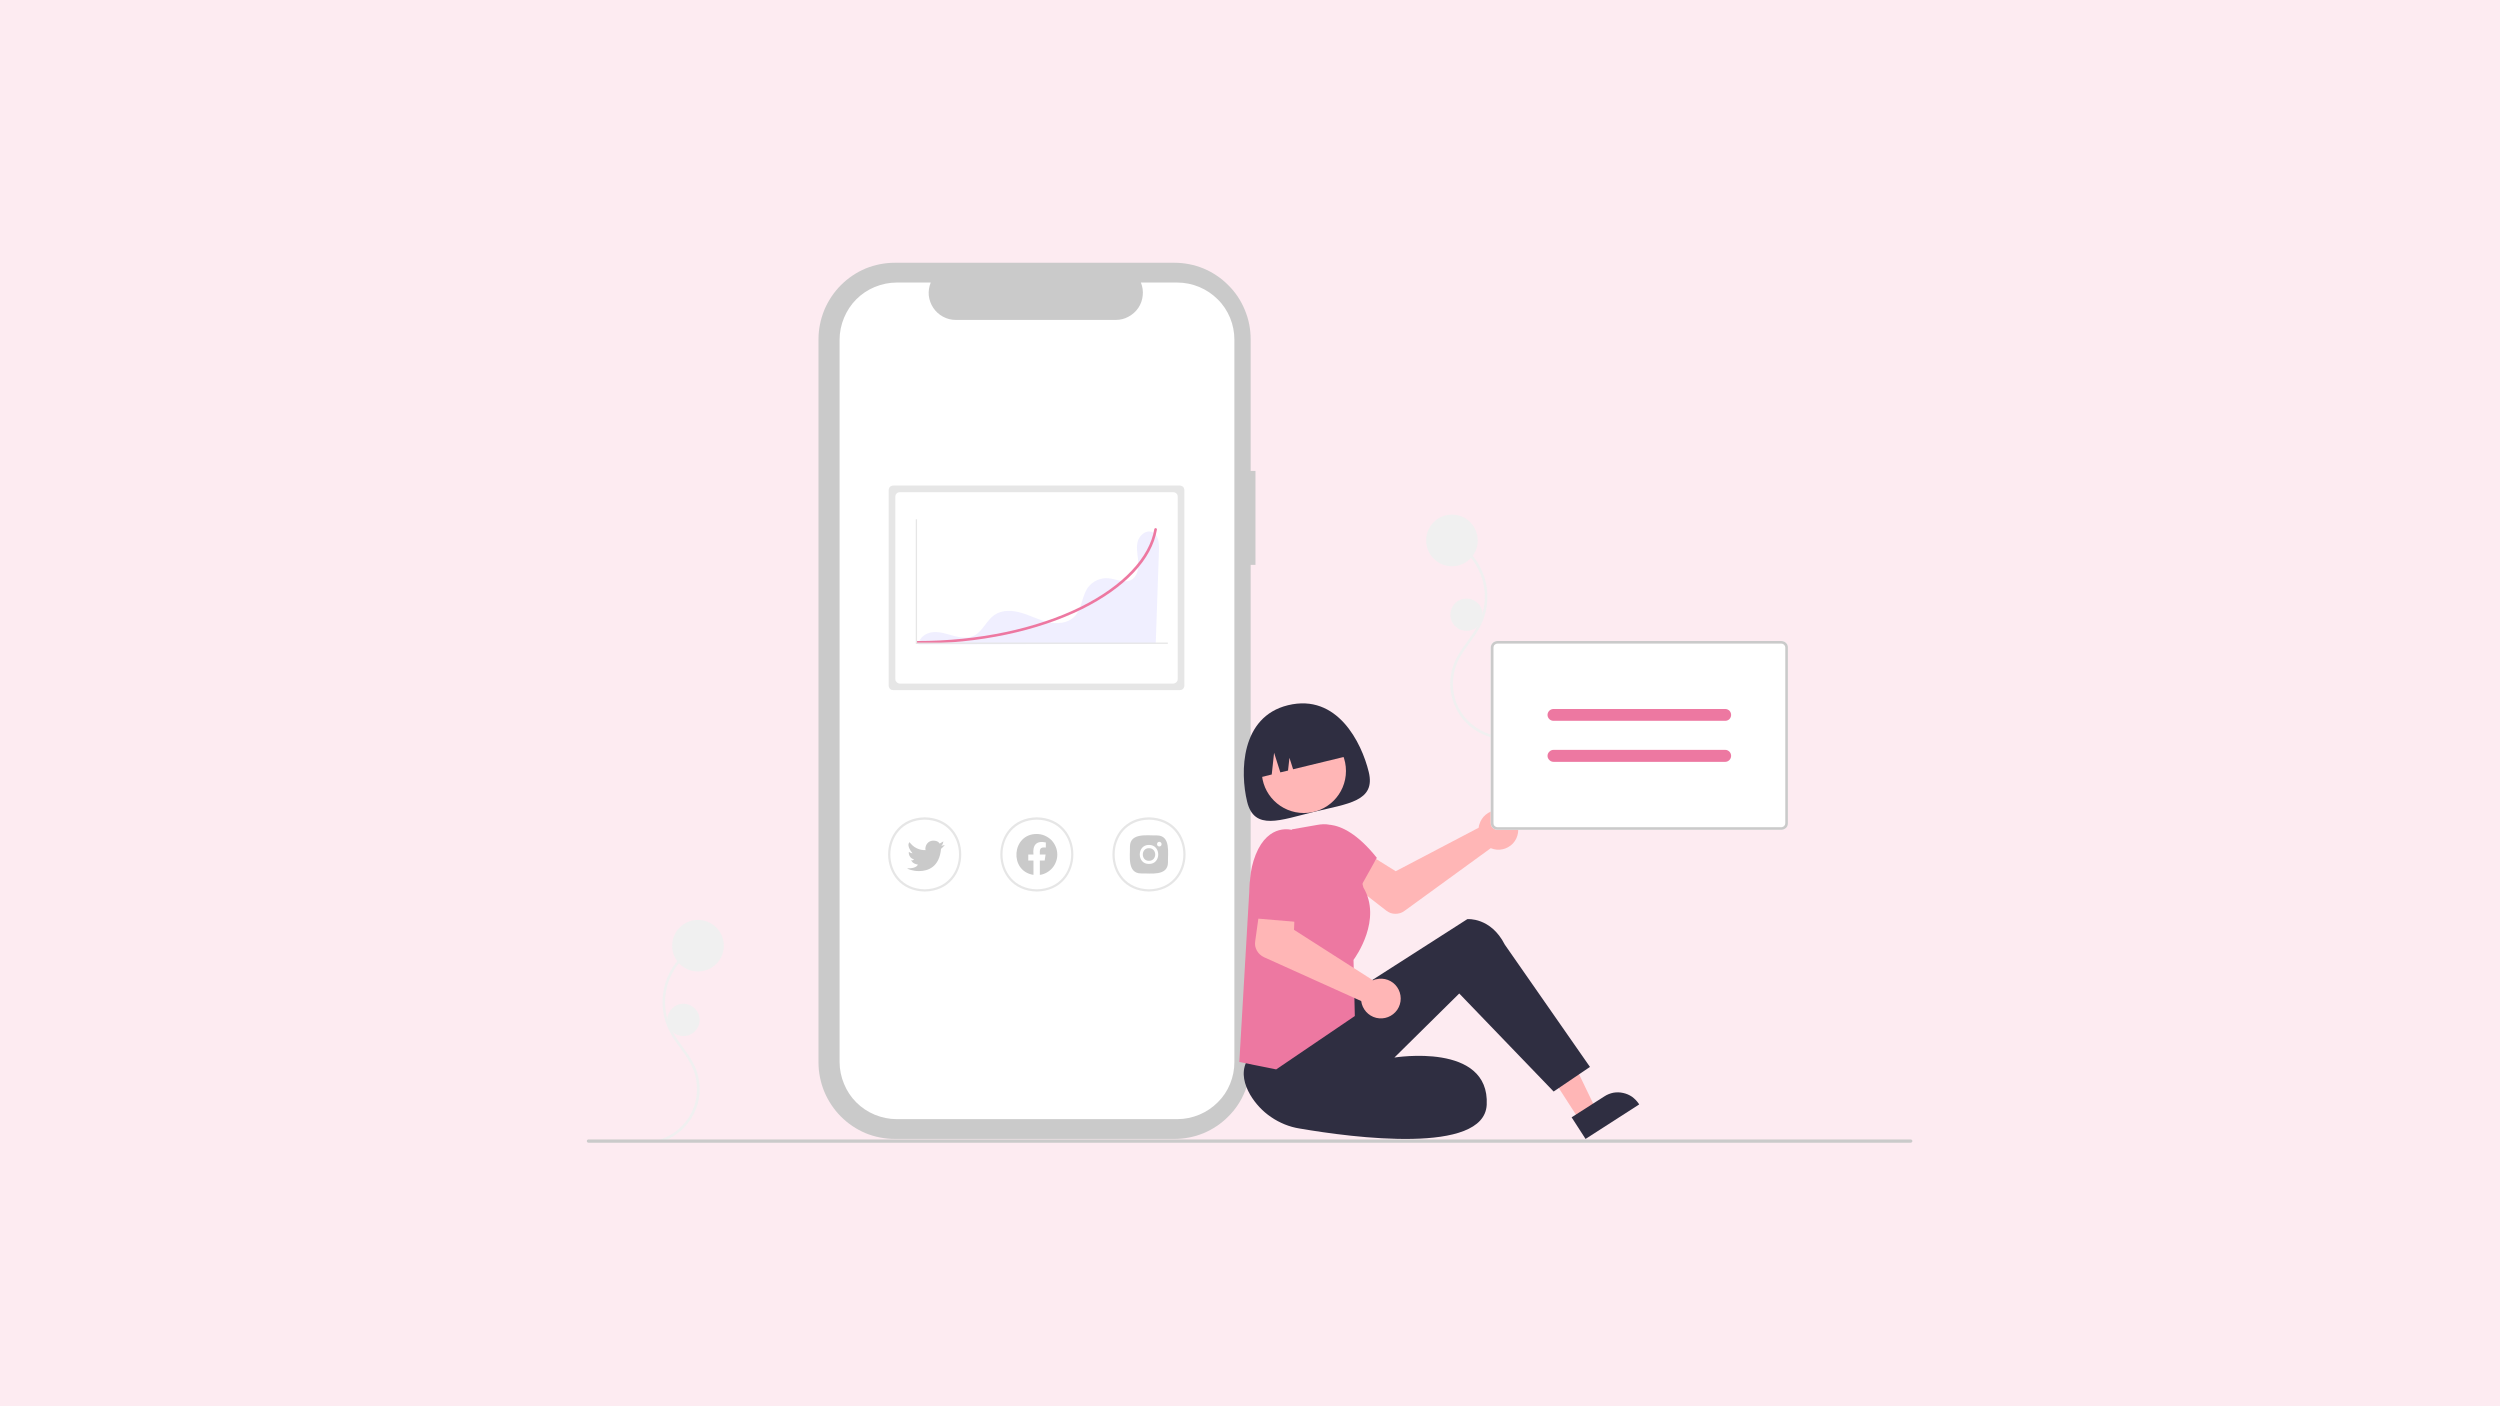 <svg version="1.2" xmlns="http://www.w3.org/2000/svg" viewBox="0 0 1920 1080" width="1920" height="1080">
	<title>expert-tips-for-crafting-high-converting-website-for-your-7-figure-agency-svg</title>
	<style>
		.s0 { fill: #fdebf1 } 
		.s1 { fill: #f0f0f0 } 
		.s2 { fill: #cacaca } 
		.s3 { fill: #ffffff } 
		.s4 { fill: #e6e6e6 } 
		.s5 { fill: #ffb6b6 } 
		.s6 { fill: #2f2e41 } 
		.s7 { fill: #ed78a1 } 
		.s8 { opacity: .1;fill: #6c63ff } 
	</style>
	<path id="Rectangle" class="s0" d="m0 0h1920v1080h-1920z"/>
	<g id="Folder 2">
		<g id="Folder 1">
			<path id="Layer" class="s1" d="m506.9 877.2c5.6-1.6 10.7-4.4 15.1-8.1 4.5-3.7 8.1-8.3 10.7-13.4 2.7-5.2 4.2-10.8 4.6-16.6 0.3-5.8-0.5-11.6-2.4-17-4.1-11.6-13.4-20.1-18.9-30.8-2.7-5.3-4.4-10.9-5-16.8-0.6-5.8-0.1-11.7 1.4-17.4 1.6-5.7 4.2-11 7.7-15.7 3.5-4.8 7.9-8.8 12.8-11.9q1.8-1.1 3.6-2.1c1.1-0.6 0.1-2.3-1-1.7-5.2 2.7-9.8 6.2-13.7 10.5-3.9 4.2-7.1 9.2-9.3 14.5-2.2 5.4-3.4 11.1-3.7 16.9-0.2 5.7 0.6 11.5 2.3 17q0.7 2.2 1.6 4.3 0.9 2.1 2 4.1 1 2 2.2 4 1.2 1.9 2.6 3.8c3.5 4.9 7.2 9.6 10.2 14.9q2.3 4 3.7 8.4 1.4 4.5 1.7 9.1 0.4 4.6-0.3 9.1-0.6 4.6-2.3 8.9-1.5 3.9-3.7 7.3-2.3 3.4-5.2 6.4-2.8 2.9-6.2 5.2-3.4 2.3-7.2 3.9-1.9 0.7-3.8 1.3-0.4 0.1-0.6 0.5-0.2 0.3-0.1 0.7 0.1 0.4 0.5 0.6 0.3 0.2 0.7 0.1z"/>
			<path id="Layer" class="s1" d="m536 746.1c-10.9 0-19.8-8.8-19.8-19.8 0-11 8.9-19.8 19.8-19.8 11 0 19.9 8.8 19.9 19.8 0 11-8.9 19.8-19.9 19.8z"/>
			<path id="Layer" class="s1" d="m524.9 795.7c-6.9 0-12.4-5.5-12.4-12.4 0-6.8 5.5-12.4 12.4-12.4 6.8 0 12.4 5.6 12.4 12.4 0 6.9-5.6 12.4-12.4 12.4z"/>
			<path id="Layer" class="s1" d="m1144.2 566c-5.5-1.7-10.7-4.4-15.1-8.1-4.5-3.7-8.1-8.3-10.7-13.5-2.6-5.1-4.2-10.8-4.5-16.5-0.4-5.8 0.4-11.6 2.3-17 4.1-11.6 13.4-20.1 18.9-30.9 2.7-5.2 4.4-10.9 5-16.7 0.6-5.9 0.1-11.8-1.4-17.5-1.6-5.6-4.2-11-7.7-15.7-3.5-4.7-7.8-8.7-12.8-11.9q-1.7-1.1-3.5-2c-1.2-0.6-0.2-2.3 1-1.7 5.1 2.6 9.7 6.2 13.6 10.4 4 4.3 7.1 9.2 9.3 14.6 2.2 5.3 3.5 11 3.7 16.8 0.2 5.8-0.5 11.6-2.3 17.1q-0.7 2.2-1.6 4.3-0.9 2.1-2 4.1-1 2-2.2 3.9-1.2 2-2.6 3.8c-3.4 5-7.2 9.7-10.2 15q-2.3 4-3.7 8.4-1.3 4.4-1.7 9-0.4 4.6 0.3 9.2 0.6 4.6 2.3 8.9 1.5 3.8 3.8 7.3 2.2 3.4 5.1 6.3 2.9 2.9 6.3 5.2 3.4 2.3 7.2 3.9 1.8 0.8 3.7 1.4 0.4 0.1 0.6 0.4 0.2 0.4 0.1 0.8-0.1 0.4-0.4 0.6-0.4 0.2-0.8 0.1z"/>
			<path id="Layer" class="s1" d="m1115.1 434.9c-11 0-19.8-8.9-19.8-19.8 0-11 8.8-19.9 19.8-19.9 11 0 19.8 8.9 19.8 19.9 0 10.9-8.8 19.8-19.8 19.8z"/>
			<path id="Layer" class="s1" d="m1126.3 484.5c-6.9 0-12.4-5.5-12.4-12.4 0-6.9 5.5-12.4 12.4-12.4 6.8 0 12.4 5.5 12.4 12.4 0 6.9-5.6 12.4-12.4 12.4z"/>
			<path id="Layer" class="s2" d="m964.2 361.7h-3.7v-101.3c0-7.7-1.5-15.3-4.5-22.4-2.9-7.1-7.2-13.6-12.7-19-5.4-5.5-11.9-9.8-19-12.8-7.1-2.9-14.7-4.4-22.4-4.4h-214.6c-7.7 0-15.4 1.5-22.5 4.4-7.1 3-13.5 7.3-19 12.8-5.4 5.4-9.7 11.9-12.7 19-2.9 7.1-4.5 14.7-4.5 22.4v555.7c0 7.7 1.6 15.3 4.5 22.4 3 7.1 7.3 13.6 12.7 19 5.5 5.5 11.9 9.8 19 12.8 7.1 2.9 14.8 4.4 22.5 4.4h214.6c7.7 0 15.3-1.5 22.4-4.4 7.1-3 13.6-7.3 19-12.8 5.5-5.4 9.8-11.9 12.7-19 3-7.1 4.5-14.7 4.5-22.4v-382.3h3.7z"/>
			<path id="Layer" class="s3" d="m904.2 217h-28c1.3 3.2 1.8 6.6 1.4 10-0.3 3.4-1.5 6.7-3.4 9.5-1.9 2.8-4.5 5.1-7.5 6.7-3 1.7-6.3 2.5-9.7 2.5h-123c-3.4 0-6.7-0.8-9.8-2.5-3-1.6-5.5-3.9-7.4-6.7-1.9-2.8-3.1-6.1-3.5-9.5-0.3-3.4 0.2-6.8 1.5-10h-26.2c-5.7 0-11.4 1.2-16.8 3.4-5.3 2.2-10.1 5.4-14.2 9.5-4 4-7.2 8.9-9.4 14.2-2.2 5.3-3.4 11-3.4 16.7v554.9c0 5.7 1.2 11.4 3.4 16.7 2.2 5.4 5.4 10.2 9.4 14.2 4.1 4.1 8.9 7.3 14.2 9.5 5.4 2.2 11.1 3.4 16.8 3.4h215.6c5.8 0 11.5-1.2 16.8-3.4 5.3-2.2 10.1-5.4 14.2-9.5 4.1-4 7.3-8.8 9.5-14.2 2.2-5.3 3.3-11 3.3-16.7v-554.9c0-5.7-1.1-11.4-3.3-16.7-2.2-5.3-5.4-10.2-9.5-14.2-4.1-4.1-8.9-7.3-14.2-9.5-5.3-2.2-11-3.4-16.8-3.4z"/>
			<path id="Layer" class="s3" d="m882.4 684.7c-37.4-0.7-37.4-56.3 0-57 37.5 0.7 37.5 56.3 0 57z"/>
			<path id="Layer" fill-rule="evenodd" class="s4" d="m882.4 684.7c-37.4-0.7-37.4-56.3 0-57 37.5 0.7 37.5 56.3 0 57zm0-55.2c-35.1 0.6-35.1 52.8 0 53.5 35.2-0.7 35.2-52.9 0-53.5z"/>
			<path id="Layer" class="s2" d="m888.5 641.6c-7 0.2-20.6-2.3-20.7 8.5 0.2 7.1-2.3 20.7 8.6 20.7 7-0.2 20.6 2.3 20.6-8.5-0.2-7 2.3-20.7-8.5-20.7z"/>
			<path id="Layer" class="s3" d="m890.3 650.1c-0.4 0-0.9-0.2-1.2-0.5-0.3-0.4-0.5-0.8-0.5-1.3 0-0.5 0.2-0.9 0.5-1.3 0.3-0.3 0.8-0.5 1.3-0.5 0.4 0 0.9 0.2 1.2 0.6 0.3 0.3 0.5 0.7 0.5 1.2 0 0.5-0.2 1-0.5 1.3-0.3 0.3-0.8 0.5-1.3 0.5z"/>
			<path id="Layer" fill-rule="evenodd" class="s3" d="m882.4 663.5c-9.4 0.2-9.4-14.7 0-14.6 9.5-0.1 9.5 14.8 0 14.6zm0-2.4c6.4 0.1 6.4-9.8 0-9.7-6.3-0.1-6.3 9.8 0 9.7z"/>
			<path id="Layer" class="s3" d="m710.2 684.7c-37.5-0.7-37.5-56.3 0-57 37.4 0.7 37.4 56.3 0 57z"/>
			<path id="Layer" fill-rule="evenodd" class="s4" d="m710.2 684.7c-37.5-0.7-37.5-56.3 0-57 37.4 0.7 37.4 56.3 0 57zm0-55.2c-35.2 0.6-35.2 52.8 0 53.5 35.1-0.7 35.1-52.9 0-53.5z"/>
			<path id="Layer" class="s2" d="m725.6 649q-0.3 0.4-0.7 0.8-0.3 0.4-0.7 0.7-0.3 0.4-0.7 0.7-0.4 0.4-0.8 0.7c-1.2 13.9-9.9 17.1-16.9 17.1-5 0-9.1-1.7-9-2.1 7.4 0.2 8.1-2.9 8.1-2.9-4.3-0.6-5.2-3.4-5.2-3.4q0.3 0.1 0.6 0.2 0.3 0 0.7-0.1 0.3-0.1 0.5-0.3 0.3-0.1 0.5-0.4-1-0.2-1.8-0.8-0.8-0.5-1.3-1.3-0.6-0.8-0.8-1.8-0.3-0.9-0.1-1.9 0.3 0.2 0.6 0.4 0.4 0.2 0.7 0.4 0.4 0.1 0.7 0.2 0.4 0.1 0.8 0.1c-0.5-0.6-4.9-5.8-2.3-8.5q1.1 1.4 2.4 2.6 1.4 1.2 3 2 1.6 0.8 3.4 1.2 1.7 0.3 3.5 0.3c-0.2-0.9-0.2-1.8 0.1-2.7 0.2-0.8 0.6-1.7 1.2-2.4 0.5-0.7 1.2-1.2 2-1.6 0.9-0.4 1.7-0.6 2.6-0.6 4.1 0 4.9 2.3 4.9 2.3l2.9-1.7c0 0-0.3 2.8-1.8 3.4z"/>
			<path id="Layer" class="s3" d="m796.3 684.7c-37.4-0.7-37.4-56.3 0-57 37.4 0.7 37.4 56.3 0 57z"/>
			<path id="Layer" fill-rule="evenodd" class="s4" d="m796.3 684.7c-37.4-0.7-37.4-56.3 0-57 37.4 0.7 37.4 56.3 0 57zm0-55.2c-35.2 0.6-35.1 52.8 0 53.5 35.2-0.7 35.1-52.9 0-53.5z"/>
			<path id="Layer" class="s2" d="m812 656.3c0 1.9-0.3 3.7-1 5.5-0.6 1.7-1.6 3.4-2.8 4.8-1.2 1.4-2.7 2.6-4.3 3.5-1.6 0.9-3.4 1.6-5.3 1.8v-11h3.7l0.7-4.6h-4.4c-0.1-3.8-0.3-5.9 4.6-5.4v-3.9c-7.3-1.6-10.3 2.1-9.5 9.3h-4v4.6h4v11c-18.9-2.9-16.7-31.5 2.5-31.4 2 0 4.1 0.4 6 1.2 1.9 0.8 3.7 2 5.2 3.4 1.4 1.5 2.6 3.2 3.4 5.2 0.8 1.9 1.2 3.9 1.2 6z"/>
			<path id="Layer" class="s5" d="m1136.1 633.3q-0.1 0.3-0.2 0.6 0 0.3-0.1 0.6-0.1 0.3-0.1 0.6 0 0.3-0.1 0.6l-63.7 33.4-14.9-9.3-16.9 20.5 24.6 19.1q1.5 1.1 3.2 1.8 1.8 0.6 3.7 0.6 1.9 0 3.7-0.5 1.8-0.6 3.3-1.7l66.3-48.2c5.9 2.5 12.6 1 17-3.6 4.3-4.6 5.3-11.4 2.6-17.1-2.8-5.7-8.8-9.1-15.1-8.5-6.3 0.6-11.6 5-13.3 11.1z"/>
			<path id="Layer" class="s5" d="m1213 860.2l12.7-8.2-25.6-53.2-18.9 12.1 31.8 49.3z"/>
			<path id="Layer" class="s6" d="m1207 858.1l25.2-16.1c2.1-1.4 4.5-2.3 6.9-2.8 2.5-0.4 5-0.4 7.5 0.2 2.4 0.5 4.7 1.5 6.8 2.9 2 1.5 3.8 3.3 5.2 5.4l0.3 0.5-41.2 26.5z"/>
			<path id="Layer" class="s6" d="m1028.7 768.8l98.2-62.9c0 0 18-1.7 28.8 19.6l65.4 93.9-27.9 18.9-72.5-75.3-49.8 49.2c0 0 73.3-12 70.9 36.3-2 38.4-102.4 25.3-143.7 18.2-3.9-0.6-7.8-1.7-11.5-3.2-3.6-1.5-7.1-3.3-10.4-5.6-3.3-2.2-6.3-4.8-9-7.7-2.7-2.9-5.1-6.1-7.1-9.5-4.4-7.7-6.8-16.4-3.1-24.7 9.9-22 71.7-47.2 71.7-47.2z"/>
			<path id="Layer" class="s7" d="m980.1 821.3l-28.3-5.7 8.1-138.8 32.5-39.9 19.4-3.4c2.9-0.6 5.8-0.5 8.6 0 2.9 0.6 5.6 1.7 8.1 3.2 2.5 1.6 4.6 3.6 6.3 5.9 1.8 2.4 3 5 3.8 7.8l8.5 31.2c14.5 24.6-5.8 53.1-7.6 55.6l1 43.1z"/>
			<path id="Layer" class="s7" d="m1006.4 642.3l1.8-6.3c0 0 19.5-14.4 49.2 22.8l-14.2 25.4-31-1.2z"/>
			<path id="Layer" class="s6" d="m1051.2 592.9c5.5 22.6-16.2 24.3-42 30.6-25.8 6.3-45.9 14.8-51.4-7.8-5.5-22.6-5.1-65.2 31.4-74.1 37.8-9.2 56.5 28.7 62 51.3z"/>
			<path id="Layer" class="s5" d="m1001.4 624.4c-17.9 0-32.4-14.4-32.4-32.3 0-17.9 14.5-32.4 32.4-32.4 17.8 0 32.3 14.5 32.3 32.4 0 17.9-14.5 32.3-32.3 32.3z"/>
			<path id="Layer" class="s6" d="m964.3 597.9l12.4-3.1 1.8-16.7 4.8 15.1 5.9-1.4 1.1-9.8 2.8 8.8 44.1-10.7c-1-4.4-3-8.5-5.6-12.1-2.7-3.7-6-6.7-9.9-9.1-3.8-2.3-8.1-3.9-12.5-4.6-4.5-0.7-9-0.5-13.4 0.6l-6.4 1.6c-4.3 1-8.4 3-12.1 5.6-3.6 2.7-6.7 6-9 9.9-2.3 3.8-3.9 8.1-4.6 12.5-0.7 4.5-0.5 9 0.6 13.4z"/>
			<path id="Layer" class="s3" d="m1368.1 637.3h-218.1q-1 0-1.9-0.4-1-0.4-1.7-1.1-0.7-0.7-1.1-1.6-0.4-1-0.4-2v-134.9q0-1 0.4-1.9 0.4-0.9 1.1-1.6 0.7-0.8 1.7-1.1 0.9-0.4 1.9-0.4h218.1q1 0 1.9 0.4 0.9 0.3 1.7 1.1 0.7 0.7 1.1 1.6 0.3 0.9 0.3 1.9v134.9q0 1-0.3 2-0.4 0.9-1.1 1.6-0.8 0.7-1.7 1.1-0.9 0.4-1.9 0.4z"/>
			<path id="Layer" fill-rule="evenodd" class="s2" d="m1368.1 637.3h-218.1q-1 0-1.9-0.4-1-0.4-1.7-1.1-0.7-0.7-1.1-1.6-0.4-1-0.4-2v-134.9q0-1 0.4-1.9 0.4-0.9 1.1-1.6 0.7-0.8 1.7-1.1 0.9-0.4 1.9-0.4h218.1q1 0 1.9 0.4 0.9 0.3 1.7 1.1 0.7 0.7 1.1 1.6 0.3 0.9 0.3 1.9v134.9q0 1-0.3 2-0.4 0.9-1.1 1.6-0.8 0.7-1.7 1.1-0.9 0.4-1.9 0.4zm-218.1-143q-0.6 0-1.1 0.2-0.6 0.3-1 0.7-0.5 0.4-0.7 1-0.2 0.5-0.2 1.1v134.9q0 0.6 0.2 1.2 0.2 0.5 0.7 1 0.4 0.4 1 0.6 0.5 0.3 1.1 0.3h218.1q0.6 0 1.1-0.3 0.6-0.2 1-0.6 0.4-0.5 0.7-1 0.2-0.6 0.2-1.2v-134.9q0-0.6-0.2-1.1-0.3-0.6-0.7-1-0.4-0.4-1-0.7-0.5-0.2-1.1-0.2z"/>
			<path id="Layer" class="s7" d="m1325 553.6h-131.9c-1.2 0-2.4-0.5-3.2-1.3-0.9-0.9-1.4-2-1.4-3.2 0-1.3 0.5-2.4 1.4-3.3 0.8-0.8 2-1.3 3.2-1.3h131.9c1.2 0 2.3 0.5 3.2 1.3 0.8 0.9 1.3 2 1.3 3.3 0 1.2-0.5 2.3-1.3 3.2-0.9 0.8-2 1.3-3.2 1.3z"/>
			<path id="Layer" class="s7" d="m1325 585.1h-131.9c-1.2 0-2.4-0.5-3.2-1.4-0.9-0.8-1.4-2-1.4-3.2 0-1.2 0.5-2.4 1.4-3.2 0.8-0.9 2-1.4 3.2-1.4h131.9c1.2 0 2.3 0.5 3.2 1.4 0.8 0.8 1.3 2 1.3 3.2 0 1.2-0.5 2.4-1.3 3.2-0.9 0.9-2 1.4-3.2 1.4z"/>
			<path id="Layer" class="s5" d="m1056.8 752.1q-0.3 0.1-0.6 0.1-0.3 0.1-0.6 0.2-0.3 0.1-0.6 0.2-0.2 0.2-0.5 0.3l-60.7-38.8 0.7-17.5-26.2-4.6-4.3 30.8q-0.3 1.9 0 3.8 0.4 1.8 1.3 3.5 0.9 1.6 2.3 2.9 1.4 1.3 3.1 2.1l74.7 33.7c0.8 6.2 5.4 11.4 11.5 12.9 6.2 1.5 12.6-1 16.2-6.2 3.6-5.3 3.5-12.2-0.1-17.4-3.6-5.2-10.1-7.6-16.2-6z"/>
			<path id="Layer" class="s7" d="m997.3 643.2l-4.6-5.7c0 0-18.3-6-28.3 18.8-9.9 24.8-0.6 49-0.6 49l43.4 3.7 3.1-40.3z"/>
			<path id="Layer" class="s2" d="m1467.5 877.6h-1015.6c-0.3 0-0.6-0.1-0.9-0.4-0.2-0.2-0.3-0.5-0.3-0.9 0-0.3 0.1-0.6 0.3-0.8 0.3-0.3 0.6-0.4 0.9-0.4h1015.6c0.3 0 0.6 0.1 0.8 0.4 0.3 0.2 0.4 0.5 0.4 0.8 0 0.4-0.1 0.7-0.4 0.9-0.2 0.3-0.5 0.4-0.8 0.4z"/>
		</g>
		<g id="Folder 1">
			<path id="Layer" class="s4" d="m686.1 372.9q-0.8 0-1.4 0.3-0.7 0.2-1.2 0.7-0.5 0.5-0.7 1.2-0.3 0.6-0.3 1.4v150q0 0.7 0.3 1.4 0.2 0.6 0.7 1.1 0.5 0.5 1.2 0.8 0.6 0.2 1.4 0.2h220q0.7 0 1.3-0.2 0.7-0.3 1.2-0.8 0.5-0.5 0.7-1.1 0.3-0.7 0.3-1.4v-150q0-0.8-0.3-1.4-0.2-0.7-0.7-1.2-0.5-0.5-1.2-0.7-0.6-0.3-1.3-0.3z"/>
			<path id="Layer" class="s3" d="m691.1 378q-0.7 0-1.3 0.2-0.7 0.3-1.2 0.8-0.5 0.5-0.8 1.2-0.2 0.6-0.2 1.3v139.9q0 0.7 0.2 1.4 0.3 0.6 0.8 1.1 0.5 0.5 1.2 0.8 0.6 0.3 1.3 0.3h209.9q0.7 0 1.3-0.3 0.7-0.3 1.2-0.8 0.5-0.5 0.8-1.1 0.2-0.7 0.2-1.4v-139.9q0-0.7-0.2-1.3-0.3-0.7-0.8-1.2-0.5-0.5-1.2-0.8-0.6-0.2-1.3-0.2z"/>
			<path id="Layer" class="s8" d="m884.8 408.6c-4.9-1.9-10.1 2.8-11.2 7.9-1.1 5 0.3 10.3 0.6 15.4 0.4 5.2-1 11.2-5.6 13.6-5.3 2.7-11.5-0.9-17.5-1.4q-2.2-0.2-4.4 0.2-2.2 0.4-4.2 1.3-2 0.9-3.8 2.3-1.7 1.4-3.1 3.2c-4.8 6.7-4.6 16.5-10.4 22.4-5 5.2-13.2 5.9-20.3 4.3-7-1.6-13.5-5.1-20.4-7.1-6.9-2.1-14.9-2.5-20.8 1.6-6.2 4.3-9 12.7-15.8 16-4.8 2.3-10.5 1.4-15.6 0-5.2-1.4-10.4-3.3-15.7-2.8-5.3 0.4-10.8 4.1-11.2 9.4l182.2-0.5q1.2-36.1 2.5-72.2c0.2-5.2-0.5-11.7-5.3-13.6z"/>
			<path id="Layer" class="s7" d="m704.5 494.3q-0.4 0-0.7-0.3-0.3-0.3-0.3-0.7 0-0.4 0.3-0.7 0.3-0.3 0.7-0.3c46.8 0 91.5-9.4 125.8-26.4 32.1-16 52.6-37.7 56.2-59.5q0.1-0.4 0.4-0.6 0.3-0.3 0.8-0.2 0.4 0.1 0.6 0.4 0.3 0.3 0.2 0.8c-1.9 11.3-7.9 22.4-17.9 33-9.9 10.4-23.1 19.8-39.4 27.9-34.5 17.1-79.5 26.6-126.7 26.6z"/>
			<path id="Layer" class="s4" d="m896.9 494.5h-193.6v-95.7h1v94.7h192.6v1z"/>
		</g>
	</g>
</svg>